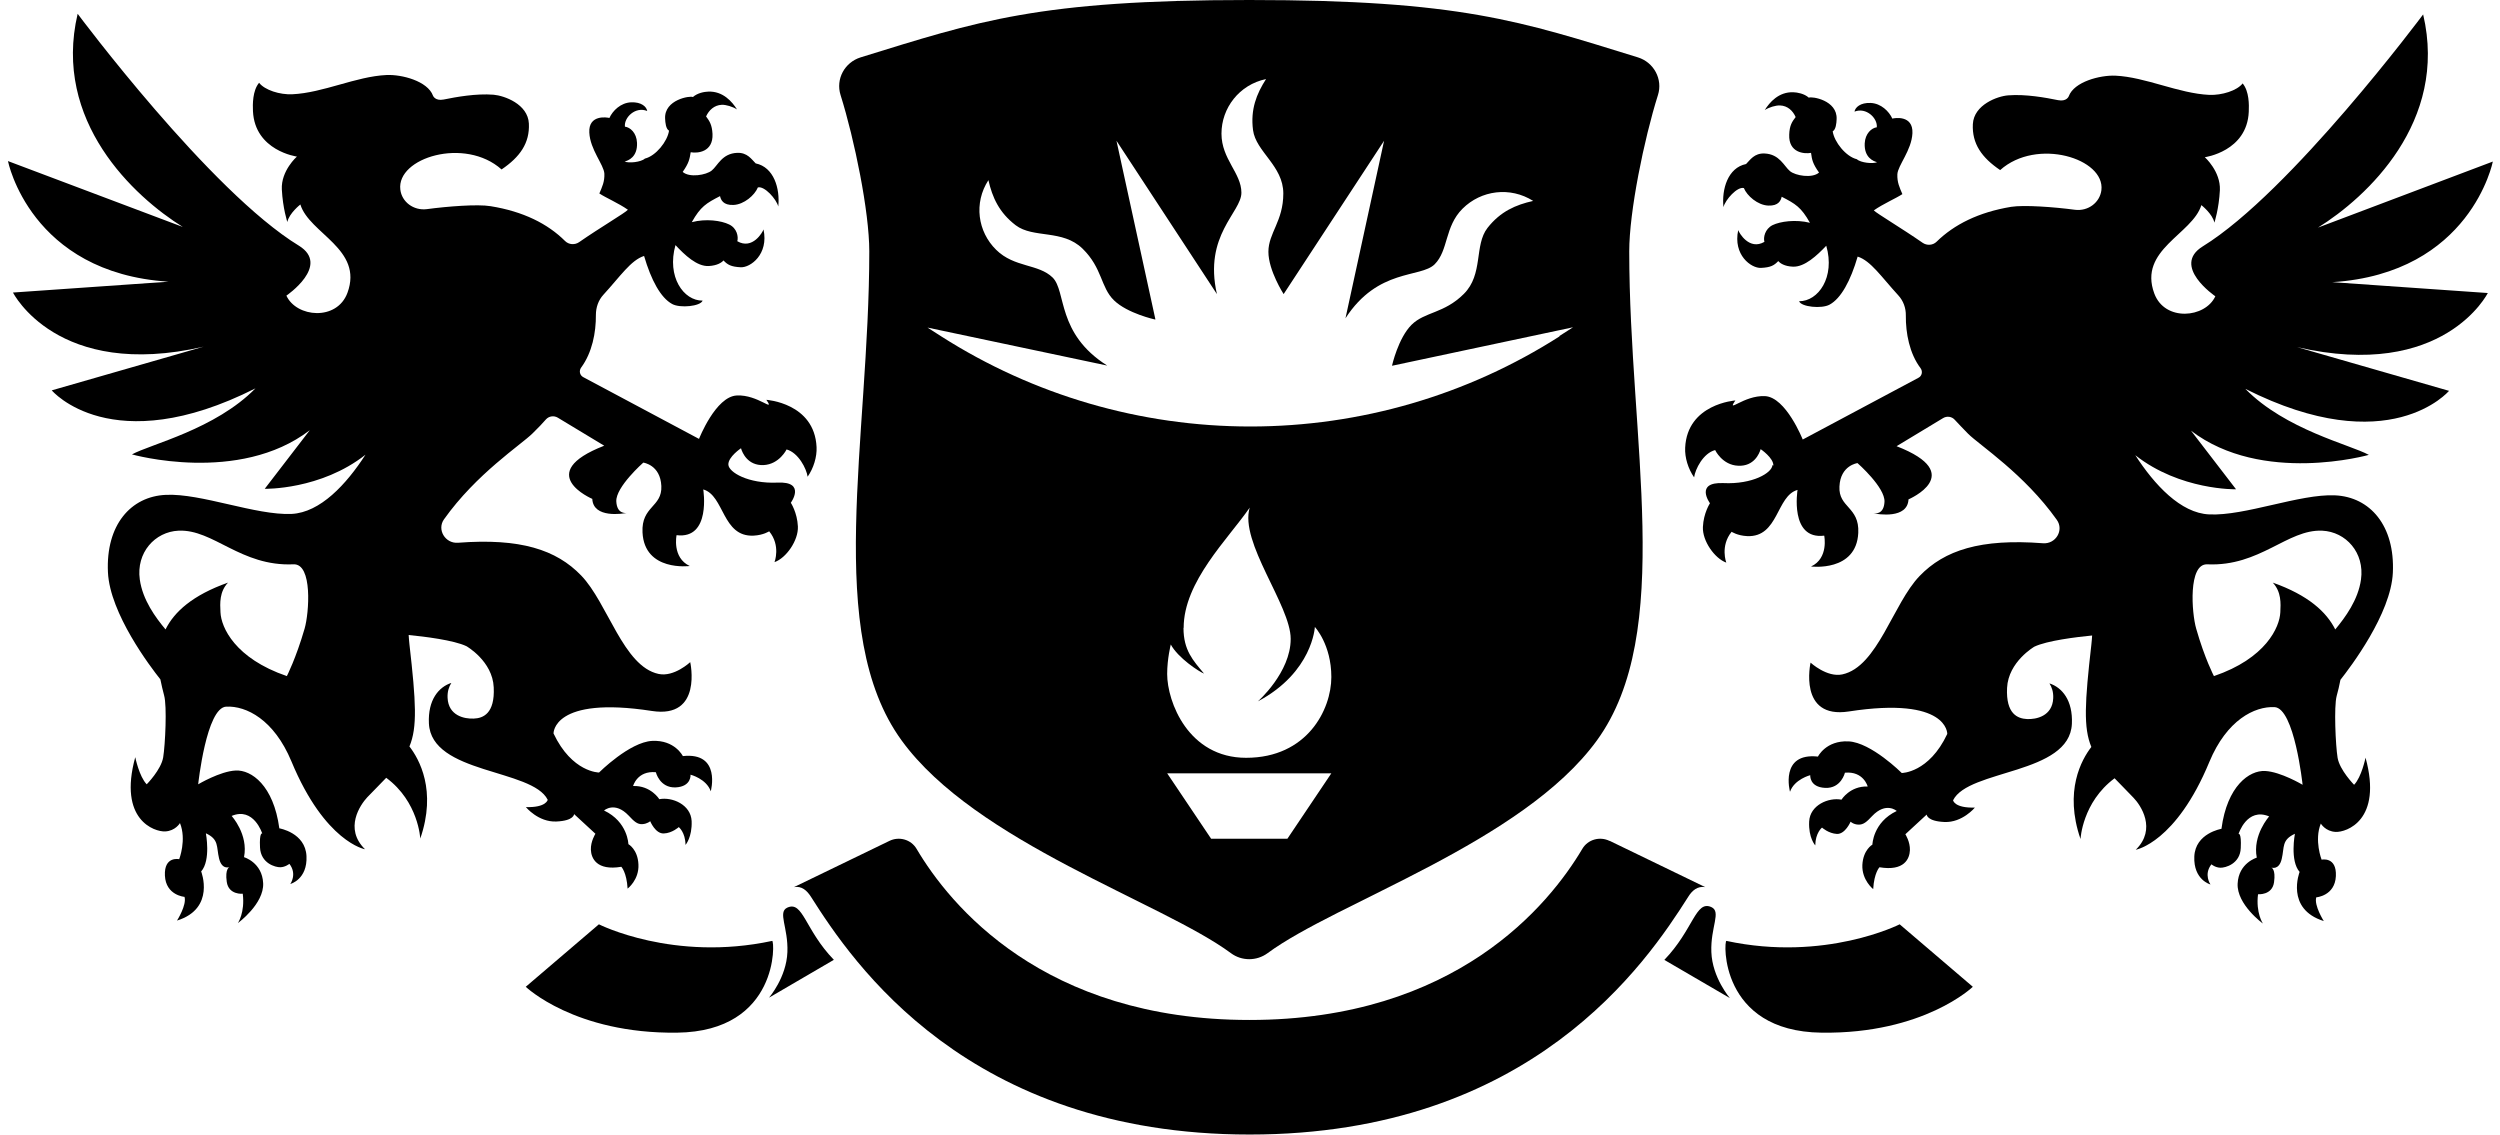 <?xml version="1.0" encoding="UTF-8"?> <svg xmlns="http://www.w3.org/2000/svg" width="249" height="113" viewBox="0 0 249 113" fill="none"> <path d="M73.811 44.671C73.936 45.088 74.468 46.385 76.046 46.323C77.625 46.246 78.344 44.764 78.344 44.764C79.517 45.088 80.33 46.678 80.439 47.481C81.033 46.632 81.377 45.505 81.33 44.532C81.127 40.131 76.328 39.822 76.328 39.822C77.25 41.166 75.484 39.282 73.389 39.39C71.279 39.483 69.622 43.714 69.622 43.714L58.101 37.568C57.741 37.383 57.647 36.935 57.882 36.611C58.976 35.128 59.367 33.121 59.351 31.36C59.351 30.619 59.601 29.894 60.102 29.353C61.774 27.531 62.837 25.91 64.15 25.493C64.854 27.902 65.807 29.662 66.949 30.28C67.73 30.712 69.778 30.511 69.981 29.94C68.09 29.971 66.386 27.562 67.277 24.412C68.199 25.4 69.418 26.558 70.591 26.497C71.451 26.45 71.888 26.141 72.06 25.941C72.467 26.373 72.826 26.574 73.78 26.62C74.733 26.666 76.578 25.338 76.046 22.852C75.968 23.115 74.952 24.906 73.436 24.026C73.561 23.578 73.405 22.729 72.623 22.358C71.841 21.972 70.325 21.756 68.903 22.127C69.778 20.567 70.341 20.243 71.716 19.532C71.794 19.888 72.013 20.459 73.061 20.413C74.108 20.366 75.171 19.44 75.484 18.668C76.14 18.498 77.328 19.826 77.516 20.567C77.704 18.776 77.078 16.645 75.265 16.274C74.859 15.873 74.436 15.178 73.42 15.224C71.904 15.286 71.482 16.506 70.888 16.985C70.341 17.433 68.684 17.726 67.996 17.124C68.621 16.228 68.684 15.842 68.793 15.163C69.465 15.286 71.044 15.163 70.966 13.341C70.919 12.43 70.669 12.059 70.325 11.596C70.606 10.978 71.138 10.469 71.888 10.438C72.31 10.422 72.983 10.623 73.405 10.901C72.936 10.144 72.013 9.063 70.544 9.125C70.153 9.14 69.481 9.249 69.012 9.666C68.762 9.511 66.151 9.913 66.245 11.812C66.261 12.213 66.323 12.846 66.636 13.016C66.48 14.082 65.323 15.533 64.229 15.796C63.853 16.151 62.618 16.274 62.212 16.089C62.572 15.996 63.51 15.641 63.447 14.221C63.4 13.217 62.759 12.677 62.243 12.615C62.134 11.704 63.291 10.576 64.463 11.055C64.4 10.638 63.885 10.144 62.853 10.191C61.821 10.237 61.024 11.024 60.696 11.75C60.477 11.688 58.601 11.38 58.695 13.202C58.773 14.9 60.148 16.413 60.195 17.294C60.227 18.096 59.977 18.606 59.695 19.27C60.321 19.687 61.618 20.243 62.54 20.891C62.275 21.2 59.742 22.683 57.679 24.119C57.257 24.412 56.663 24.381 56.287 24.011C54.552 22.281 52.114 21.061 48.862 20.536C47.58 20.32 44.594 20.552 42.515 20.83C41.187 20.999 40.014 20.104 39.873 18.884C39.483 15.703 46.314 13.618 49.956 16.877C51.785 15.641 52.77 14.252 52.676 12.306C52.583 10.36 50.222 9.527 49.159 9.434C47.408 9.295 45.407 9.666 44.188 9.913C43.328 10.082 43.125 9.527 43.125 9.527C42.593 8.075 40.014 7.396 38.482 7.473C35.465 7.612 32.182 9.249 29.119 9.388C27.868 9.449 26.367 8.971 25.805 8.245C25.148 9.032 25.164 10.407 25.195 11.071C25.383 15.024 29.572 15.595 29.572 15.595C29.572 15.595 27.977 17 28.071 18.869C28.165 20.737 28.618 22.111 28.618 22.111C28.806 21.231 29.916 20.366 29.916 20.366C30.807 23.269 36.216 24.798 34.605 29.168C33.558 31.994 29.525 31.623 28.524 29.446C28.524 29.446 32.949 26.435 29.775 24.474C20.927 19.085 7.734 1.374 7.734 1.374C5.217 12.074 13.361 19.594 18.207 22.605L0.793 16.043C0.793 16.043 2.997 27.176 16.785 28.056L1.293 29.137C1.293 29.137 5.686 37.892 20.286 34.526L5.154 38.88C5.154 38.88 11.095 45.922 25.445 38.68C21.443 42.756 15.003 44.239 13.142 45.258C13.142 45.258 23.788 48.269 30.854 42.849L26.367 48.686C26.367 48.686 31.932 48.809 36.403 45.289C34.496 48.238 31.901 51.048 29.04 51.187C25.492 51.342 20.021 49.118 16.519 49.288C13.017 49.442 10.532 52.299 10.751 56.993C10.938 61.1 14.987 66.428 15.972 67.663C16.081 68.234 16.222 68.775 16.347 69.269C16.644 70.319 16.456 74.195 16.253 75.43C16.05 76.665 14.612 78.117 14.612 78.117C13.861 77.345 13.471 75.415 13.471 75.415C11.751 81.684 15.409 82.857 16.441 82.811C17.473 82.765 17.926 81.977 17.926 81.977C18.598 83.645 17.848 85.575 17.848 85.575C17.848 85.575 16.331 85.235 16.425 87.212C16.519 89.188 18.379 89.327 18.379 89.327C18.614 90.145 17.629 91.69 17.629 91.69C21.49 90.485 20.036 86.795 20.036 86.795C21.021 85.683 20.505 82.996 20.505 82.996C21.834 83.614 21.537 84.324 21.818 85.498C22.1 86.671 22.85 86.362 22.85 86.362C22.85 86.362 22.397 86.517 22.584 87.829C22.772 89.157 24.179 89.018 24.179 89.018C24.413 90.887 23.694 91.937 23.694 91.937C23.694 91.937 26.305 90.037 26.211 87.968C26.117 85.899 24.304 85.374 24.304 85.374C24.757 83.104 23.069 81.267 23.069 81.267C25.273 80.34 26.117 83.012 26.117 83.012C26.117 83.012 25.82 82.857 25.898 84.417C25.977 85.992 27.43 86.393 27.93 86.378C28.431 86.362 28.822 86.038 28.822 86.038C29.619 87.057 28.915 88.046 28.915 88.046C28.915 88.046 30.635 87.598 30.526 85.266C30.416 82.934 27.821 82.502 27.821 82.502C27.243 78.225 25.039 76.665 23.475 76.743C21.912 76.82 19.739 78.117 19.739 78.117C19.739 78.117 20.552 70.458 22.537 70.381C24.523 70.288 27.29 71.662 29.025 75.831C32.37 83.892 36.356 84.587 36.356 84.587C34.246 82.517 35.887 80.155 36.575 79.414C37.294 78.657 37.935 78.04 38.467 77.468C41.687 79.846 41.859 83.521 41.859 83.521C43.516 78.734 41.749 75.6 40.78 74.349C41.578 72.434 41.437 69.933 40.78 64.173C40.749 63.864 40.718 63.556 40.702 63.247C42.265 63.401 45.188 63.756 46.455 64.359C46.455 64.359 49.065 65.841 49.175 68.466C49.3 71.076 48.112 71.539 47.189 71.57C46.267 71.616 44.657 71.292 44.579 69.501C44.548 68.883 44.719 68.389 44.954 68.018C43.703 68.42 42.609 69.701 42.719 72.048C42.953 77.113 53.02 76.557 54.552 79.661C54.552 79.661 54.411 80.448 52.379 80.387C52.379 80.387 53.614 81.9 55.412 81.823C57.194 81.746 57.178 81.082 57.178 81.082L59.304 83.043C59.304 83.043 58.82 83.799 58.851 84.633C58.882 85.467 59.414 86.748 61.884 86.332C61.884 86.332 62.415 86.872 62.509 88.509C62.509 88.509 63.666 87.629 63.588 86.1C63.525 84.587 62.587 84.077 62.587 84.077C62.587 84.077 62.54 81.853 60.164 80.726C60.164 80.726 61.227 79.769 62.618 81.236C63.15 81.807 63.478 82.116 63.978 82.085C64.479 82.054 64.76 81.792 64.76 81.792C64.76 81.792 65.276 83.058 66.12 83.012C66.949 82.981 67.605 82.379 67.605 82.379C67.605 82.379 68.262 82.888 68.277 84.154C68.277 84.154 68.95 83.398 68.887 81.776C68.809 80.14 66.949 79.352 65.667 79.599C65.667 79.599 64.823 78.225 63.056 78.287C63.056 78.287 63.463 76.743 65.323 76.912C65.323 76.912 65.698 78.487 67.293 78.426C68.887 78.348 68.778 77.159 68.778 77.159C68.778 77.159 70.356 77.561 70.794 78.812C70.794 78.812 71.857 74.889 68.012 75.306C68.012 75.306 67.214 73.685 64.963 73.793C62.712 73.901 59.664 76.943 59.664 76.943C59.664 76.943 56.975 76.943 55.131 73.052C55.131 73.052 55.037 69.284 64.932 70.813C70.013 71.6 68.746 65.949 68.746 65.949C68.746 65.949 67.136 67.462 65.589 67.123C62.071 66.366 60.539 60.066 57.882 57.317C55.412 54.754 51.832 53.581 45.611 54.059C44.344 54.152 43.5 52.747 44.219 51.728C47.455 47.172 51.879 44.316 53.051 43.158C53.614 42.602 54.052 42.154 54.38 41.768C54.677 41.444 55.162 41.367 55.553 41.598L60.18 44.393C53.067 47.157 58.992 49.689 58.992 49.689C59.086 51.65 62.024 51.172 62.493 51.079C62.259 51.125 61.446 51.172 61.383 49.936C61.321 48.5 64.072 46.076 64.072 46.076C64.072 46.076 65.776 46.292 65.87 48.408C65.964 50.523 63.869 50.4 63.994 53.025C64.182 56.962 68.699 56.375 68.699 56.375C66.917 55.542 67.386 53.303 67.386 53.303C70.857 53.735 70.044 48.747 70.044 48.747C72.154 49.35 71.92 53.503 75.062 53.349C76.031 53.303 76.609 52.917 76.609 52.917C77.782 54.337 77.141 55.989 77.141 55.989C78.298 55.588 79.532 53.828 79.47 52.438C79.407 51.048 78.766 50.075 78.766 50.075C78.766 50.075 80.33 47.929 77.422 48.068C74.515 48.191 72.576 47.033 72.545 46.277C72.514 45.505 73.811 44.64 73.811 44.64V44.671ZM30.338 62.614C29.478 65.578 28.571 67.339 28.571 67.339C23.413 65.578 22.021 62.49 21.959 60.977C21.912 60.081 21.85 58.939 22.709 58.028C19.177 59.278 17.348 60.946 16.488 62.691C15.503 61.517 14.205 59.757 13.924 57.719C13.549 55.047 15.425 52.963 17.785 52.855C21.256 52.7 23.976 56.437 29.228 56.206C31.151 56.113 30.791 61.054 30.338 62.614Z" fill="black"></path> <path d="M176.534 46.325C176.502 47.097 174.548 48.255 171.656 48.116C168.749 47.992 170.312 50.123 170.312 50.123C170.312 50.123 169.671 51.096 169.609 52.486C169.546 53.876 170.781 55.62 171.938 56.037C171.938 56.037 171.312 54.385 172.469 52.965C172.469 52.965 173.048 53.351 174.017 53.397C177.159 53.536 176.909 49.382 179.035 48.795C179.035 48.795 178.222 53.783 181.692 53.351C181.692 53.351 182.161 55.605 180.379 56.423C180.379 56.423 184.897 56.995 185.084 53.073C185.21 50.463 183.099 50.571 183.209 48.456C183.302 46.34 185.006 46.124 185.006 46.124C185.006 46.124 187.773 48.548 187.695 49.984C187.633 51.22 186.82 51.158 186.585 51.127C187.054 51.22 189.993 51.714 190.087 49.737C190.087 49.737 196.011 47.205 188.899 44.441L193.526 41.646C193.901 41.414 194.401 41.476 194.698 41.816C195.042 42.187 195.48 42.65 196.027 43.206C197.199 44.364 201.623 47.22 204.859 51.776C205.594 52.81 204.75 54.215 203.468 54.107C197.262 53.629 193.667 54.802 191.197 57.365C188.539 60.114 187.023 66.414 183.49 67.171C181.958 67.495 180.332 65.997 180.332 65.997C180.332 65.997 179.066 71.649 184.147 70.861C194.057 69.332 193.948 73.1 193.948 73.1C192.119 76.991 189.415 76.991 189.415 76.991C189.415 76.991 186.366 73.949 184.115 73.841C181.864 73.733 181.067 75.355 181.067 75.355C177.221 74.938 178.284 78.86 178.284 78.86C178.722 77.609 180.301 77.207 180.301 77.207C180.301 77.207 180.192 78.396 181.786 78.474C183.381 78.551 183.756 76.96 183.756 76.96C185.616 76.79 186.022 78.335 186.022 78.335C184.256 78.273 183.412 79.647 183.412 79.647C182.13 79.4 180.27 80.188 180.192 81.824C180.113 83.461 180.801 84.202 180.801 84.202C180.817 82.936 181.473 82.427 181.473 82.427C181.473 82.427 182.114 83.013 182.959 83.06C183.787 83.091 184.319 81.84 184.319 81.84C184.319 81.84 184.6 82.118 185.1 82.133C185.6 82.149 185.929 81.855 186.46 81.284C187.851 79.817 188.914 80.774 188.914 80.774C186.538 81.902 186.491 84.125 186.491 84.125C186.491 84.125 185.569 84.635 185.491 86.148C185.428 87.661 186.57 88.557 186.57 88.557C186.663 86.92 187.195 86.379 187.195 86.379C189.68 86.796 190.196 85.515 190.227 84.681C190.259 83.847 189.774 83.091 189.774 83.091L191.9 81.129C191.9 81.129 191.9 81.793 193.667 81.871C195.449 81.948 196.699 80.435 196.699 80.435C194.651 80.496 194.526 79.709 194.526 79.709C196.058 76.605 206.125 77.161 206.36 72.096C206.469 69.749 205.375 68.468 204.125 68.066C204.359 68.437 204.531 68.915 204.5 69.549C204.422 71.324 202.811 71.664 201.889 71.618C200.967 71.571 199.779 71.124 199.904 68.514C200.029 65.904 202.624 64.407 202.624 64.407C203.89 63.804 206.813 63.449 208.377 63.295C208.361 63.604 208.33 63.913 208.298 64.221C207.642 69.981 207.501 72.482 208.298 74.397C207.329 75.648 205.563 78.782 207.22 83.569C207.22 83.569 207.392 79.91 210.612 77.516C211.159 78.088 211.784 78.705 212.503 79.462C213.207 80.188 214.833 82.566 212.722 84.635C212.722 84.635 216.724 83.94 220.054 75.879C221.789 71.71 224.556 70.336 226.541 70.429C228.526 70.521 229.339 78.165 229.339 78.165C229.339 78.165 227.166 76.868 225.603 76.79C224.04 76.713 221.82 78.273 221.257 82.55C221.257 82.55 218.647 82.983 218.553 85.314C218.459 87.646 220.163 88.094 220.163 88.094C220.163 88.094 219.46 87.105 220.257 86.086C220.257 86.086 220.632 86.41 221.148 86.426C221.648 86.441 223.118 86.04 223.18 84.465C223.258 82.89 222.961 83.06 222.961 83.06C222.961 83.06 223.79 80.388 226.01 81.315C226.01 81.315 224.337 83.168 224.775 85.422C224.775 85.422 222.961 85.947 222.868 88.016C222.774 90.085 225.384 91.985 225.384 91.985C225.384 91.985 224.665 90.919 224.9 89.066C224.9 89.066 226.307 89.19 226.494 87.877C226.682 86.549 226.229 86.41 226.229 86.41C226.229 86.41 226.994 86.704 227.26 85.546C227.542 84.372 227.229 83.662 228.573 83.044C228.573 83.044 228.057 85.731 229.042 86.843C229.042 86.843 227.589 90.533 231.45 91.738C231.45 91.738 230.465 90.194 230.699 89.375C230.699 89.375 232.56 89.236 232.653 87.26C232.747 85.283 231.231 85.623 231.231 85.623C231.231 85.623 230.48 83.693 231.153 82.025C231.153 82.025 231.606 82.813 232.638 82.859C233.669 82.905 237.327 81.732 235.608 75.463C235.608 75.463 235.217 77.393 234.467 78.165C234.467 78.165 233.029 76.698 232.825 75.478C232.622 74.243 232.45 70.367 232.732 69.317C232.872 68.823 232.997 68.282 233.107 67.711C234.092 66.46 238.14 61.148 238.328 57.041C238.547 52.362 236.061 49.49 232.56 49.336C229.058 49.181 223.587 51.405 220.038 51.235C217.193 51.112 214.583 48.286 212.675 45.337C217.146 48.857 222.711 48.734 222.711 48.734L218.225 42.897C225.306 48.317 235.936 45.306 235.936 45.306C234.076 44.287 227.635 42.804 223.634 38.728C237.984 45.97 243.924 38.928 243.924 38.928L228.792 34.574C243.408 37.94 247.785 29.185 247.785 29.185L232.294 28.104C246.097 27.224 248.286 16.091 248.286 16.091L230.871 22.669C235.717 19.658 243.862 12.138 241.345 1.437C241.345 1.437 228.151 19.148 219.397 24.537C216.224 26.498 220.648 29.509 220.648 29.509C219.647 31.686 215.614 32.057 214.567 29.231C212.957 24.861 218.35 23.348 219.257 20.43C219.257 20.43 220.366 21.294 220.554 22.175C220.554 22.175 221.007 20.8 221.101 18.932C221.179 17.064 219.6 15.658 219.6 15.658C219.6 15.658 223.806 15.087 223.977 11.134C224.009 10.455 224.024 9.096 223.368 8.308C222.805 9.034 221.289 9.497 220.054 9.451C216.99 9.312 213.707 7.675 210.69 7.536C209.158 7.475 206.579 8.139 206.047 9.59C206.047 9.59 205.844 10.146 204.984 9.976C203.765 9.729 201.764 9.358 200.013 9.497C198.966 9.575 196.59 10.424 196.496 12.369C196.402 14.315 197.387 15.705 199.216 16.94C202.858 13.682 209.69 15.782 209.299 18.947C209.143 20.167 207.986 21.063 206.657 20.893C204.578 20.615 201.592 20.399 200.31 20.6C197.059 21.14 194.636 22.36 192.885 24.074C192.51 24.445 191.916 24.475 191.494 24.182C189.43 22.746 186.898 21.248 186.632 20.955C187.554 20.306 188.852 19.75 189.477 19.334C189.196 18.669 188.946 18.16 188.977 17.357C189.024 16.477 190.399 14.964 190.478 13.265C190.556 11.428 188.68 11.752 188.477 11.814C188.148 11.088 187.351 10.3 186.319 10.254C185.288 10.208 184.772 10.702 184.709 11.119C185.866 10.655 187.023 11.767 186.929 12.678C186.413 12.74 185.772 13.296 185.725 14.284C185.663 15.705 186.601 16.06 186.96 16.153C186.554 16.338 185.319 16.214 184.944 15.859C183.85 15.597 182.693 14.145 182.536 13.08C182.849 12.91 182.912 12.292 182.927 11.875C183.021 9.961 180.41 9.575 180.16 9.729C179.691 9.312 179.004 9.204 178.628 9.189C177.159 9.127 176.237 10.208 175.768 10.964C176.19 10.686 176.862 10.486 177.284 10.501C178.05 10.532 178.566 11.026 178.847 11.659C178.488 12.122 178.238 12.493 178.206 13.404C178.128 15.226 179.707 15.35 180.379 15.226C180.473 15.905 180.536 16.291 181.176 17.187C180.489 17.789 178.832 17.496 178.284 17.048C177.69 16.554 177.253 15.35 175.752 15.288C174.72 15.242 174.314 15.936 173.907 16.338C172.094 16.708 171.469 18.839 171.656 20.631C171.844 19.889 173.032 18.561 173.689 18.731C174.001 19.503 175.064 20.43 176.112 20.476C177.159 20.522 177.378 19.951 177.456 19.596C178.832 20.306 179.394 20.631 180.27 22.19C178.847 21.835 177.315 22.051 176.549 22.422C175.783 22.808 175.611 23.657 175.736 24.089C174.22 24.97 173.204 23.178 173.126 22.916C172.594 25.402 174.423 26.73 175.393 26.683C176.362 26.637 176.706 26.436 177.112 26.004C177.284 26.205 177.722 26.529 178.581 26.56C179.738 26.606 180.973 25.448 181.896 24.475C182.802 27.61 181.098 30.019 179.191 30.003C179.394 30.575 181.442 30.776 182.224 30.343C183.365 29.726 184.319 27.965 185.022 25.556C186.335 25.973 187.398 27.595 189.071 29.417C189.571 29.957 189.837 30.683 189.821 31.424C189.805 33.184 190.181 35.207 191.29 36.674C191.525 36.998 191.431 37.446 191.072 37.631L179.551 43.777C179.551 43.777 177.878 39.546 175.783 39.453C173.673 39.361 171.907 41.245 172.844 39.886C172.844 39.886 168.045 40.21 167.842 44.595C167.795 45.568 168.139 46.695 168.733 47.545C168.843 46.726 169.64 45.136 170.828 44.827C170.828 44.827 171.531 46.325 173.126 46.387C174.705 46.464 175.236 45.167 175.361 44.734C175.361 44.734 176.659 45.614 176.627 46.371L176.534 46.325ZM219.851 56.207C225.103 56.439 227.823 52.702 231.293 52.856C233.654 52.965 235.53 55.049 235.155 57.721C234.873 59.759 233.576 61.504 232.591 62.693C231.715 60.948 229.902 59.28 226.369 58.029C227.229 58.956 227.166 60.099 227.12 60.979C227.057 62.476 225.666 65.58 220.507 67.34C220.507 67.34 219.585 65.58 218.741 62.615C218.287 61.056 217.928 56.115 219.851 56.207Z" fill="black"></path> <path d="M165.777 95.596C168.685 92.569 168.873 89.635 170.451 90.346C171.467 90.809 170.358 92.338 170.451 94.824C170.545 97.387 172.296 99.41 172.296 99.41L165.777 95.611V95.596Z" fill="black"></path> <path d="M171.95 93.713C171.685 93.651 171.231 102.731 181.423 102.854C191.616 102.993 196.493 98.284 196.493 98.284L189.208 92.061C189.208 92.061 181.783 95.829 171.95 93.713Z" fill="black"></path> <path d="M160.305 83.754C159.336 83.276 158.148 83.615 157.601 84.542C154.318 90.085 145.017 101.589 124.445 101.589C103.873 101.589 94.572 90.101 91.289 84.542C90.742 83.615 89.554 83.276 88.585 83.754L79.08 88.356C79.862 88.217 80.378 88.711 80.768 89.313C84.927 95.876 96.385 113 124.46 113C152.536 113 163.994 95.876 168.153 89.313C168.528 88.711 169.059 88.232 169.841 88.356L160.336 83.754H160.305Z" fill="black"></path> <path d="M83.052 95.598C80.16 92.603 79.988 89.7 78.425 90.395C77.424 90.842 78.519 92.371 78.425 94.826C78.331 97.359 76.596 99.366 76.596 99.366L83.052 95.598Z" fill="black"></path> <path d="M76.908 93.713C77.174 93.651 77.627 102.731 67.435 102.854C57.242 102.978 52.365 98.284 52.365 98.284L59.65 92.061C59.65 92.061 67.075 95.829 76.908 93.713Z" fill="black"></path> <path d="M163.132 5.713C151.423 2.1 145.467 0 124.426 0C103.385 0 97.429 2.1 85.721 5.713C84.126 6.207 83.219 7.875 83.72 9.466C85.111 13.897 86.581 21.093 86.581 25.03C86.581 43.822 82 63.016 89.801 73.748C97.179 83.908 115.75 89.868 122.597 94.933C123.676 95.736 125.161 95.736 126.255 94.933C133.102 89.868 151.673 83.908 159.051 73.748C166.852 63.016 162.272 43.807 162.272 25.03C162.272 21.093 163.741 13.882 165.132 9.466C165.633 7.891 164.726 6.207 163.132 5.713ZM128.225 83.537H120.627L116.25 77.021H132.602L128.225 83.537ZM117.892 62.537C117.892 57.92 122.316 53.689 124.473 50.555C123.426 54.014 128.553 60.283 128.553 63.633C128.553 66.984 125.286 69.856 125.286 69.856C130.742 66.953 130.96 62.445 130.96 62.445C130.96 62.445 132.602 64.189 132.602 67.432C132.602 70.675 130.194 75.477 124.113 75.477C118.361 75.477 116.25 69.903 116.25 67.123C116.25 65.61 116.61 64.189 116.61 64.189C117.329 65.533 119.439 66.907 119.924 67.092C118.83 65.78 117.876 64.776 117.876 62.537H117.892ZM155.347 33.492C146.171 39.36 135.478 42.479 124.536 42.479C113.593 42.479 102.932 39.36 93.756 33.508L92.38 32.627L110.279 36.411C105.214 33.214 106.23 29.014 104.839 27.64C103.432 26.266 101.04 26.667 99.227 24.891C97.367 23.069 96.976 20.213 98.445 17.943C98.836 19.657 99.508 21.17 101.165 22.436C102.916 23.764 105.839 22.822 107.825 24.768C109.81 26.713 109.607 28.597 110.951 29.91C112.295 31.222 115.047 31.825 115.047 31.825C115.047 31.825 115.062 31.825 115.078 31.809L111.201 14.021L121.206 29.292C119.861 23.409 123.644 21.155 123.644 19.194C123.644 17.233 121.659 15.858 121.659 13.31C121.659 10.763 123.426 8.431 126.099 7.875C125.145 9.357 124.536 10.902 124.801 12.955C125.083 15.117 127.818 16.507 127.818 19.271C127.818 22.035 126.333 23.208 126.333 25.077C126.333 26.945 127.85 29.292 127.85 29.292L137.854 14.021L134.009 31.701C137.245 26.698 141.496 27.702 142.888 26.327C144.279 24.938 143.873 22.575 145.67 20.784C147.515 18.947 150.407 18.56 152.705 20.012C150.97 20.398 149.438 21.062 148.156 22.699C146.811 24.428 147.765 27.316 145.795 29.277C143.826 31.238 141.919 31.037 140.59 32.349C139.261 33.678 138.651 36.395 138.651 36.395C138.651 36.395 138.651 36.426 138.667 36.426L156.675 32.597L155.3 33.477L155.347 33.492Z" fill="black"></path> </svg> 